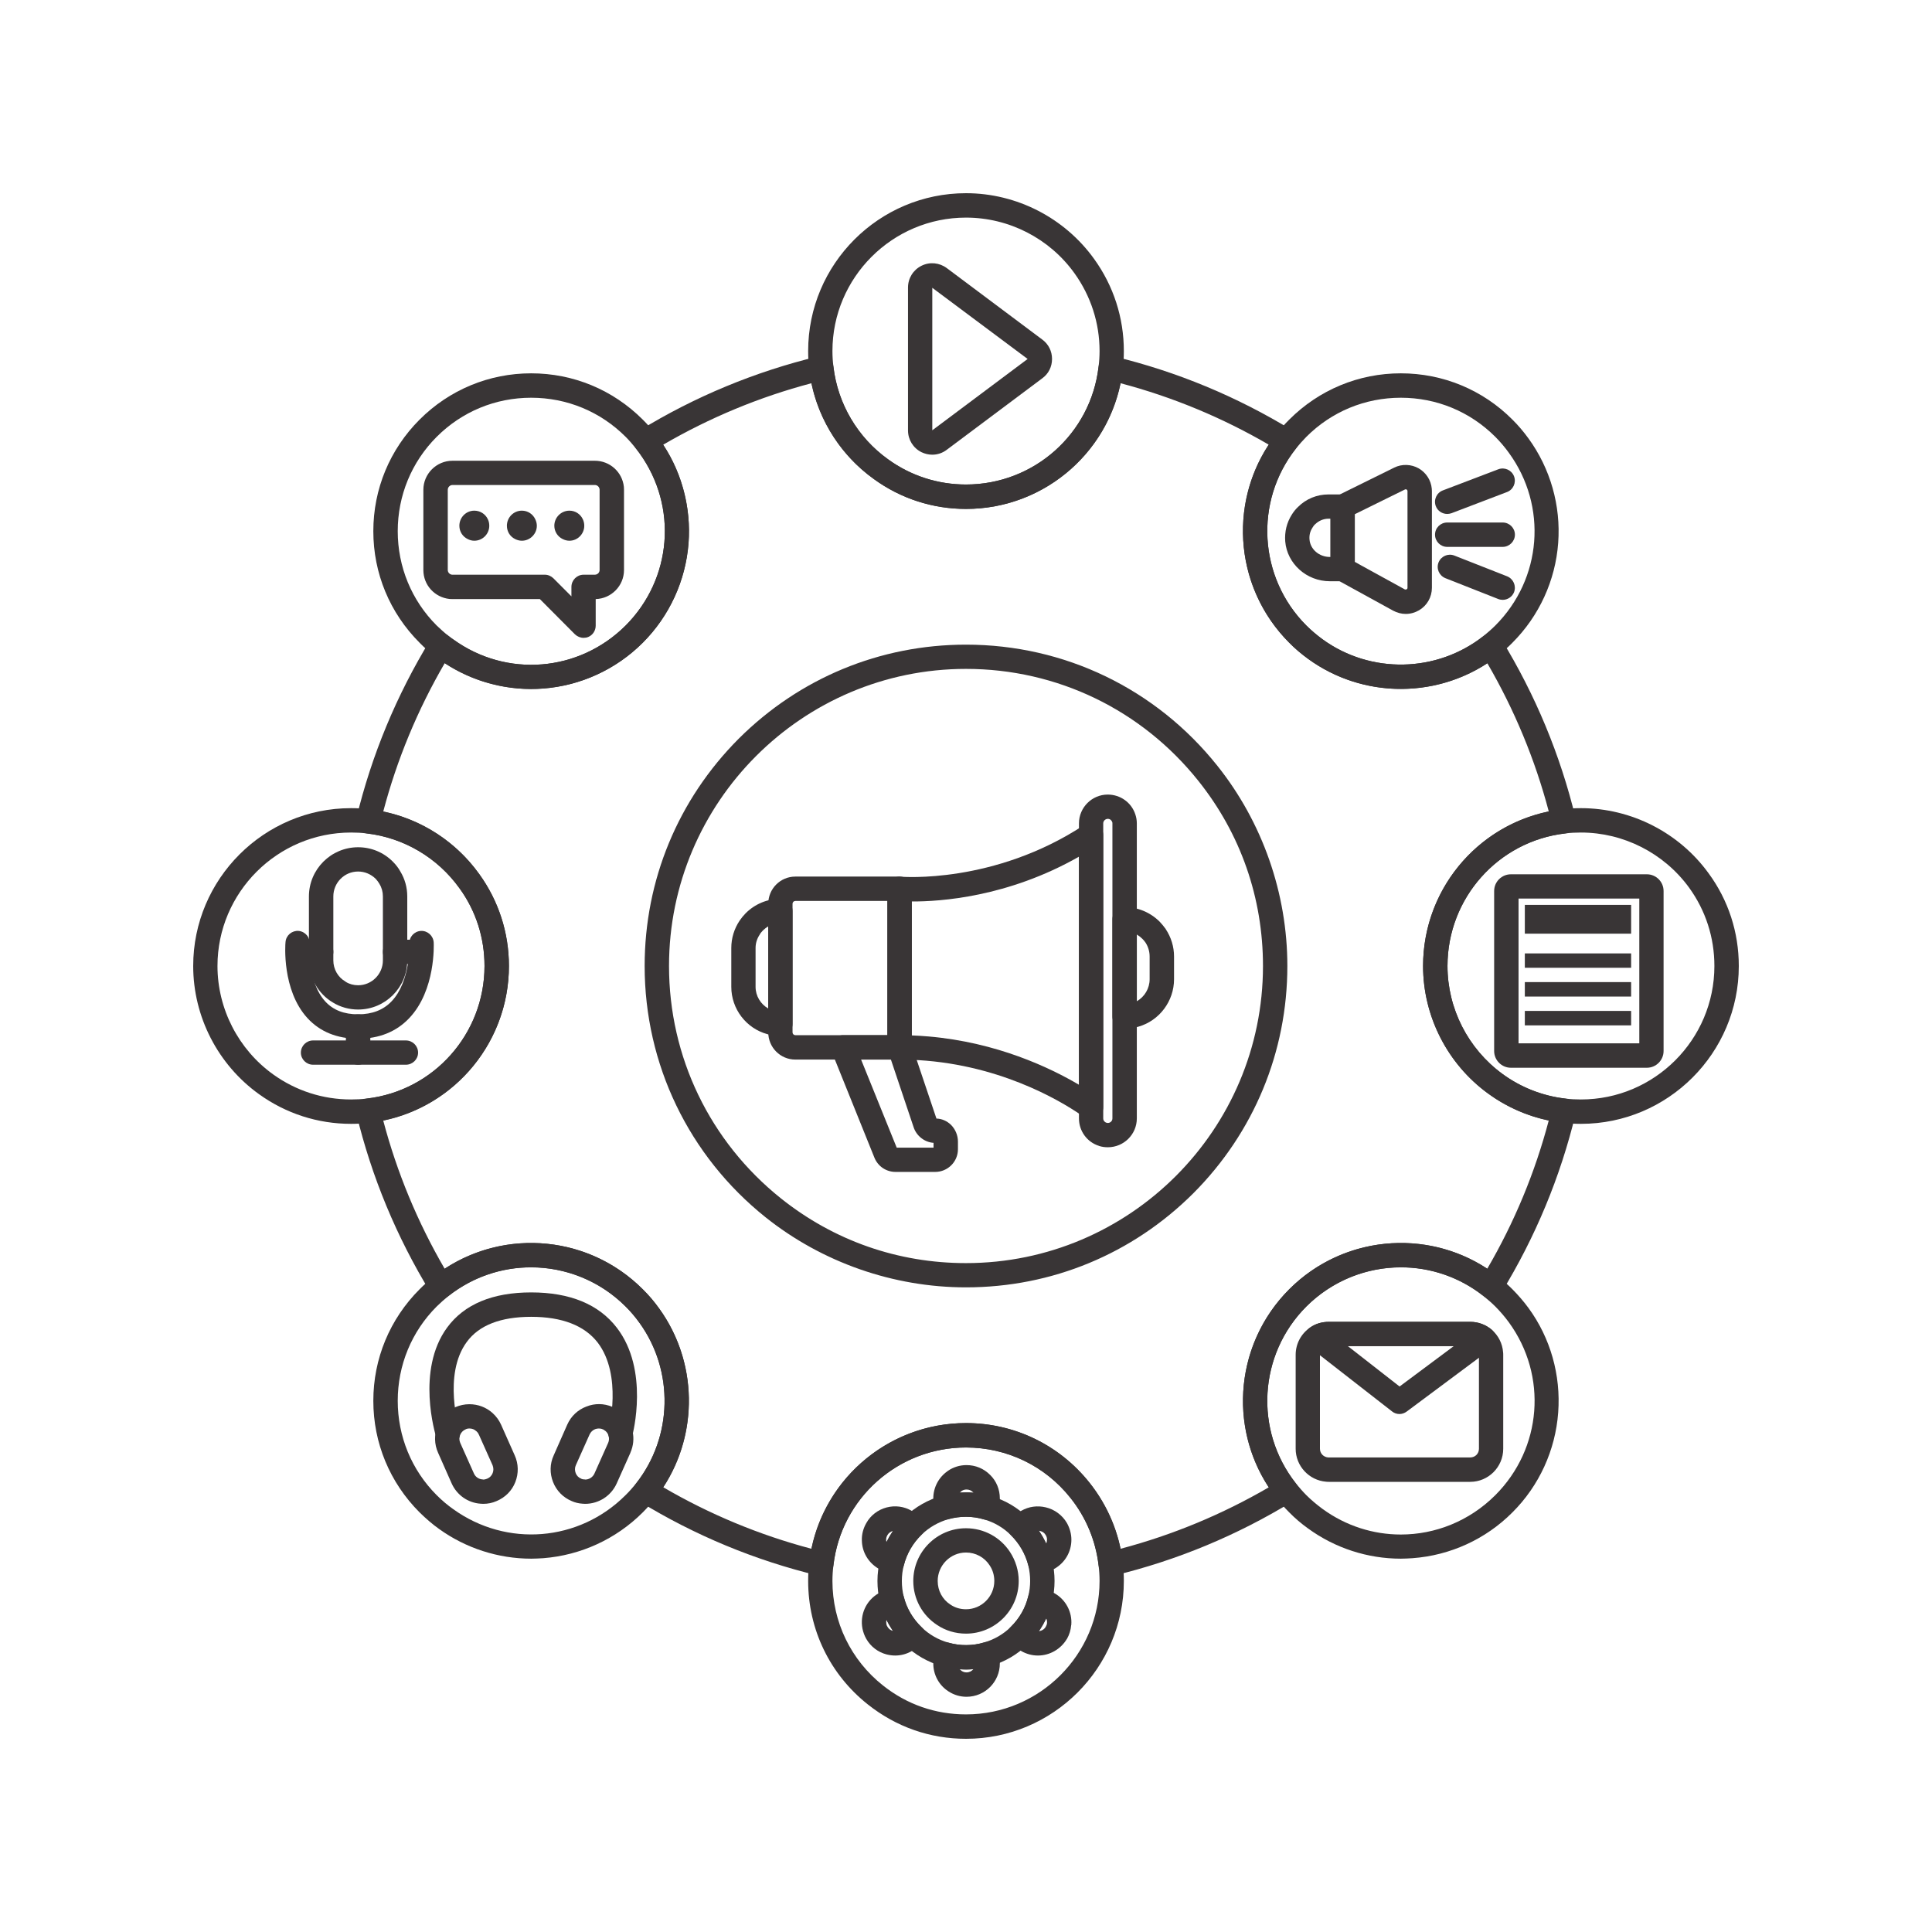 <svg xmlns="http://www.w3.org/2000/svg" xmlns:xlink="http://www.w3.org/1999/xlink" width="80" zoomAndPan="magnify" viewBox="0 0 60 60" height="80" preserveAspectRatio="xMidYMid meet" version="1.0"><defs><clipPath id="f00c96a215"><path d="M 25 44.16 L 35 44.16 L 35 54 L 25 54 Z M 25 44.16 " clip-rule="nonzero"/></clipPath><clipPath id="9475cea6ff"><path d="M 44.16 25 L 54 25 L 54 35 L 44.16 35 Z M 44.16 25 " clip-rule="nonzero"/></clipPath><clipPath id="33a4949d14"><path d="M 6 25 L 15.84 25 L 15.84 35 L 6 35 Z M 6 25 " clip-rule="nonzero"/></clipPath><clipPath id="1bb37c82c4"><path d="M 25 6 L 35 6 L 35 15.84 L 25 15.84 Z M 25 6 " clip-rule="nonzero"/></clipPath></defs><path fill="#393536" d="M 25.508 48.945 C 25.477 48.945 25.449 48.941 25.418 48.934 C 23.453 48.461 21.578 47.684 19.852 46.625 C 19.762 46.57 19.695 46.477 19.676 46.371 C 19.656 46.262 19.688 46.152 19.754 46.07 C 20.891 44.629 20.938 42.578 19.863 41.086 C 19.734 40.906 19.586 40.73 19.43 40.574 C 17.941 39.086 15.578 38.945 13.93 40.246 C 13.844 40.312 13.734 40.344 13.629 40.324 C 13.523 40.305 13.43 40.238 13.375 40.148 C 12.316 38.418 11.539 36.547 11.066 34.582 C 11.043 34.477 11.062 34.363 11.125 34.277 C 11.188 34.188 11.281 34.129 11.391 34.117 C 13.477 33.875 15.047 32.102 15.047 30 C 15.047 29.125 14.781 28.289 14.27 27.586 C 13.59 26.637 12.539 26.016 11.391 25.883 C 11.281 25.871 11.188 25.812 11.125 25.723 C 11.062 25.637 11.043 25.523 11.066 25.418 C 11.539 23.453 12.316 21.582 13.375 19.852 C 13.43 19.762 13.523 19.695 13.629 19.676 C 13.734 19.656 13.844 19.684 13.93 19.75 C 13.977 19.789 14.027 19.824 14.078 19.859 C 15.73 21.055 17.98 20.871 19.43 19.426 C 20.871 17.98 21.055 15.734 19.863 14.078 C 19.824 14.027 19.789 13.977 19.754 13.934 C 19.688 13.848 19.656 13.738 19.676 13.629 C 19.695 13.523 19.758 13.43 19.852 13.375 C 21.578 12.316 23.453 11.539 25.418 11.066 C 25.523 11.043 25.633 11.062 25.723 11.125 C 25.812 11.188 25.871 11.281 25.883 11.391 C 26.016 12.539 26.637 13.59 27.582 14.266 C 28.289 14.777 29.125 15.047 30 15.047 C 32.105 15.047 33.875 13.477 34.117 11.391 C 34.129 11.281 34.188 11.188 34.277 11.125 C 34.367 11.062 34.477 11.043 34.582 11.066 C 36.547 11.539 38.418 12.316 40.148 13.375 C 40.238 13.43 40.305 13.523 40.324 13.629 C 40.34 13.734 40.312 13.844 40.246 13.93 C 38.945 15.578 39.086 17.941 40.57 19.426 C 40.727 19.582 40.895 19.723 41.074 19.855 C 42.566 20.938 44.621 20.895 46.07 19.754 C 46.152 19.688 46.262 19.656 46.371 19.676 C 46.477 19.695 46.57 19.762 46.625 19.852 C 47.684 21.582 48.461 23.453 48.934 25.418 C 48.957 25.523 48.938 25.637 48.875 25.723 C 48.812 25.812 48.719 25.871 48.609 25.883 C 46.523 26.125 44.953 27.895 44.953 30 C 44.953 31.32 45.59 32.57 46.66 33.352 C 47.23 33.77 47.906 34.035 48.609 34.117 C 48.719 34.129 48.812 34.188 48.875 34.277 C 48.938 34.363 48.957 34.477 48.934 34.582 C 48.461 36.547 47.684 38.418 46.625 40.148 C 46.57 40.238 46.477 40.305 46.371 40.324 C 46.262 40.344 46.152 40.312 46.07 40.246 C 44.422 38.945 42.059 39.086 40.57 40.574 C 39.086 42.059 38.945 44.422 40.246 46.07 C 40.312 46.152 40.34 46.262 40.324 46.371 C 40.305 46.477 40.238 46.57 40.148 46.625 C 38.418 47.684 36.547 48.461 34.582 48.934 C 34.477 48.957 34.367 48.938 34.277 48.875 C 34.188 48.812 34.129 48.719 34.117 48.609 C 34.027 47.844 33.727 47.121 33.242 46.516 C 32.453 45.523 31.27 44.953 30 44.953 C 27.898 44.953 26.125 46.523 25.883 48.609 C 25.871 48.719 25.812 48.812 25.723 48.875 C 25.66 48.922 25.582 48.945 25.508 48.945 Z M 30 44.195 C 31.5 44.195 32.898 44.871 33.832 46.043 C 34.312 46.645 34.645 47.348 34.801 48.098 C 36.414 47.672 37.957 47.031 39.402 46.191 C 38.141 44.27 38.383 41.695 40.039 40.039 C 41.691 38.383 44.27 38.141 46.188 39.402 C 47.031 37.957 47.672 36.414 48.098 34.797 C 47.422 34.656 46.777 34.371 46.215 33.961 C 44.949 33.039 44.195 31.559 44.195 30 C 44.195 27.656 45.844 25.664 48.098 25.199 C 47.672 23.586 47.031 22.043 46.191 20.598 C 44.508 21.699 42.281 21.664 40.629 20.465 C 40.418 20.312 40.219 20.145 40.039 19.961 C 38.383 18.305 38.141 15.73 39.402 13.809 C 37.957 12.969 36.414 12.328 34.801 11.902 C 34.336 14.152 32.344 15.805 30 15.805 C 28.965 15.805 27.973 15.484 27.141 14.879 C 26.141 14.164 25.449 13.094 25.199 11.902 C 23.586 12.328 22.043 12.969 20.594 13.812 C 21.188 14.707 21.465 15.789 21.383 16.871 C 21.293 18.035 20.789 19.133 19.961 19.961 C 19.133 20.789 18.035 21.293 16.871 21.383 C 15.789 21.465 14.711 21.188 13.812 20.594 C 12.969 22.043 12.328 23.586 11.902 25.203 C 13.094 25.449 14.164 26.141 14.883 27.145 C 15.484 27.977 15.805 28.965 15.805 30 C 15.805 32.34 14.156 34.336 11.902 34.801 C 12.328 36.414 12.969 37.957 13.809 39.402 C 15.73 38.141 18.309 38.383 19.961 40.039 C 20.152 40.227 20.324 40.43 20.477 40.645 C 21.664 42.293 21.695 44.516 20.598 46.188 C 22.043 47.031 23.586 47.672 25.199 48.098 C 25.664 45.848 27.656 44.195 30 44.195 Z M 30 44.195 " fill-opacity="1" fill-rule="nonzero"/><g clip-path="url(#f00c96a215)"><path fill="#393536" d="M 30 54 C 28.879 54 27.828 53.629 26.953 52.934 C 25.773 52 25.098 50.605 25.098 49.098 C 25.098 48.902 25.109 48.711 25.133 48.52 C 25.422 46.055 27.516 44.195 30 44.195 C 31.5 44.195 32.898 44.871 33.832 46.043 C 34.402 46.758 34.762 47.617 34.867 48.52 C 34.891 48.711 34.902 48.906 34.902 49.098 C 34.902 51.801 32.703 54 30 54 Z M 30 44.953 C 27.898 44.953 26.125 46.523 25.883 48.609 C 25.863 48.77 25.852 48.934 25.852 49.098 C 25.852 50.371 26.426 51.555 27.422 52.344 C 28.164 52.934 29.051 53.242 30 53.242 C 32.285 53.242 34.148 51.383 34.148 49.098 C 34.148 48.934 34.137 48.77 34.117 48.609 C 34.027 47.844 33.727 47.121 33.242 46.516 C 32.453 45.523 31.27 44.953 30 44.953 Z M 30 44.953 " fill-opacity="1" fill-rule="nonzero"/></g><path fill="#393536" d="M 30 51.848 C 29.75 51.848 29.5 51.812 29.258 51.746 C 28.828 51.625 28.426 51.398 28.102 51.086 C 27.727 50.727 27.461 50.27 27.332 49.77 C 27.277 49.551 27.25 49.324 27.25 49.098 C 27.25 48.867 27.281 48.641 27.336 48.426 C 27.461 47.926 27.723 47.473 28.102 47.109 C 28.426 46.797 28.828 46.57 29.262 46.449 C 29.5 46.383 29.75 46.348 30 46.348 C 30.27 46.348 30.535 46.387 30.785 46.465 C 31.207 46.586 31.598 46.816 31.914 47.125 C 32.285 47.488 32.547 47.945 32.672 48.445 C 32.723 48.66 32.75 48.879 32.75 49.098 C 32.75 49.316 32.723 49.535 32.672 49.75 C 32.551 50.246 32.289 50.703 31.914 51.07 C 31.598 51.379 31.207 51.609 30.781 51.734 C 30.535 51.809 30.27 51.848 30 51.848 Z M 30 47.105 C 29.816 47.105 29.637 47.129 29.465 47.176 C 29.148 47.266 28.859 47.43 28.625 47.656 C 28.352 47.918 28.16 48.25 28.07 48.609 C 28.027 48.77 28.008 48.93 28.008 49.098 C 28.008 49.266 28.027 49.426 28.066 49.586 C 28.156 49.949 28.352 50.277 28.625 50.539 C 28.859 50.766 29.148 50.93 29.461 51.016 C 29.828 51.121 30.219 51.113 30.562 51.008 C 30.875 50.918 31.156 50.754 31.387 50.531 C 31.66 50.262 31.848 49.934 31.934 49.57 C 31.973 49.414 31.992 49.254 31.992 49.098 C 31.992 48.941 31.973 48.781 31.938 48.625 C 31.848 48.262 31.656 47.93 31.387 47.668 C 31.156 47.441 30.875 47.277 30.566 47.188 C 30.387 47.133 30.195 47.105 30 47.105 Z M 30 47.105 " fill-opacity="1" fill-rule="nonzero"/><path fill="#393536" d="M 30 39.98 C 27.746 39.98 25.535 39.207 23.777 37.805 C 21.391 35.898 20.02 33.051 20.02 30 C 20.02 27.332 21.059 24.828 22.941 22.941 C 24.828 21.059 27.332 20.02 30 20.02 C 33.059 20.02 35.902 21.391 37.809 23.785 C 39.207 25.539 39.98 27.746 39.98 30 C 39.98 32.664 38.941 35.172 37.059 37.059 C 35.172 38.941 32.668 39.98 30 39.98 Z M 30 20.773 C 24.914 20.773 20.777 24.914 20.777 30 C 20.777 32.82 22.043 35.449 24.25 37.215 C 25.898 38.531 27.887 39.227 30 39.227 C 35.086 39.227 39.223 35.086 39.223 30 C 39.223 27.887 38.531 25.898 37.219 24.254 C 35.457 22.043 32.828 20.773 30 20.773 Z M 30 20.773 " fill-opacity="1" fill-rule="nonzero"/><path fill="#393536" d="M 27.938 32.906 L 24.699 32.906 C 24.234 32.906 23.859 32.527 23.859 32.062 L 23.859 28.066 C 23.859 27.602 24.234 27.223 24.699 27.223 L 27.938 27.223 C 28.148 27.223 28.316 27.395 28.316 27.602 L 28.316 32.527 C 28.316 32.734 28.148 32.906 27.938 32.906 Z M 24.699 27.98 C 24.652 27.98 24.613 28.02 24.613 28.066 L 24.613 32.062 C 24.613 32.109 24.652 32.148 24.699 32.148 L 27.559 32.148 L 27.559 27.98 Z M 24.699 27.98 " fill-opacity="1" fill-rule="nonzero"/><path fill="#393536" d="M 24.238 32.172 C 24.094 32.172 23.961 32.156 23.832 32.117 C 23.172 31.938 22.711 31.332 22.711 30.648 L 22.711 29.441 C 22.711 29.137 22.801 28.84 22.973 28.586 C 23.027 28.508 23.086 28.434 23.156 28.363 C 23.445 28.074 23.828 27.914 24.238 27.914 C 24.445 27.914 24.613 28.086 24.613 28.293 L 24.613 31.797 C 24.613 32.004 24.445 32.172 24.238 32.172 Z M 23.859 28.77 C 23.797 28.805 23.742 28.848 23.691 28.898 C 23.656 28.934 23.629 28.969 23.605 29 C 23.605 29.004 23.602 29.008 23.602 29.012 C 23.512 29.141 23.465 29.289 23.465 29.441 L 23.465 30.648 C 23.465 30.93 23.621 31.184 23.859 31.32 Z M 23.859 28.77 " fill-opacity="1" fill-rule="nonzero"/><path fill="#393536" d="M 34.406 35.629 C 34.312 35.629 34.223 35.617 34.137 35.59 C 34.133 35.59 34.133 35.59 34.129 35.586 C 33.758 35.469 33.508 35.125 33.508 34.734 L 33.508 25.57 C 33.508 25.078 33.91 24.676 34.402 24.676 C 34.793 24.676 35.137 24.922 35.258 25.289 C 35.289 25.379 35.305 25.473 35.305 25.57 L 35.305 34.734 C 35.305 35.227 34.902 35.629 34.406 35.629 Z M 34.359 34.867 C 34.375 34.871 34.391 34.875 34.402 34.875 C 34.484 34.875 34.547 34.812 34.547 34.734 L 34.547 25.57 C 34.547 25.559 34.547 25.547 34.543 25.535 C 34.543 25.531 34.539 25.531 34.539 25.527 C 34.523 25.48 34.477 25.43 34.406 25.43 C 34.328 25.43 34.262 25.492 34.262 25.57 L 34.262 34.734 C 34.262 34.805 34.312 34.852 34.359 34.867 Z M 34.359 34.867 " fill-opacity="1" fill-rule="nonzero"/><path fill="#393536" d="M 33.887 34.762 C 33.809 34.762 33.73 34.738 33.664 34.691 C 33.168 34.336 31.348 33.16 28.77 32.941 C 28.492 32.918 28.211 32.906 27.938 32.906 C 27.73 32.906 27.559 32.734 27.559 32.527 L 27.559 27.602 C 27.559 27.496 27.605 27.395 27.684 27.324 C 27.762 27.25 27.867 27.215 27.973 27.227 C 28 27.227 30.867 27.469 33.676 25.617 C 33.793 25.539 33.941 25.531 34.062 25.598 C 34.188 25.664 34.262 25.793 34.262 25.934 L 34.262 34.383 C 34.262 34.523 34.184 34.656 34.059 34.719 C 34.004 34.746 33.945 34.762 33.887 34.762 Z M 28.316 32.156 C 28.488 32.164 28.664 32.172 28.836 32.188 C 30.961 32.371 32.613 33.16 33.508 33.688 L 33.508 26.605 C 31.293 27.867 29.184 28 28.316 27.996 Z M 28.316 32.156 " fill-opacity="1" fill-rule="nonzero"/><path fill="#393536" d="M 34.926 31.945 C 34.715 31.945 34.547 31.777 34.547 31.566 L 34.547 28.551 C 34.547 28.34 34.715 28.172 34.926 28.172 C 35.336 28.172 35.719 28.332 36.012 28.621 C 36.078 28.691 36.141 28.766 36.203 28.852 C 36.203 28.855 36.203 28.855 36.203 28.855 C 36.371 29.109 36.461 29.402 36.461 29.707 L 36.461 30.41 C 36.461 31.09 36.008 31.695 35.359 31.883 C 35.223 31.926 35.078 31.945 34.926 31.945 Z M 35.305 29.023 L 35.305 31.094 C 35.547 30.957 35.703 30.695 35.703 30.41 L 35.703 29.707 C 35.703 29.555 35.66 29.406 35.578 29.277 C 35.547 29.23 35.512 29.191 35.477 29.156 C 35.426 29.105 35.367 29.059 35.305 29.023 Z M 35.305 29.023 " fill-opacity="1" fill-rule="nonzero"/><path fill="#393536" d="M 29.043 36.395 L 27.812 36.395 C 27.523 36.395 27.266 36.223 27.156 35.953 L 25.832 32.668 C 25.785 32.551 25.797 32.422 25.871 32.316 C 25.938 32.211 26.059 32.148 26.184 32.148 L 27.938 32.148 C 28.102 32.148 28.246 32.254 28.297 32.406 L 29.082 34.738 C 29.25 34.742 29.406 34.812 29.531 34.93 C 29.668 35.066 29.75 35.258 29.75 35.453 L 29.75 35.691 C 29.75 36.078 29.434 36.395 29.043 36.395 Z M 27.848 35.641 L 28.992 35.641 L 28.992 35.492 C 28.715 35.473 28.465 35.281 28.375 35.012 L 27.668 32.906 L 26.742 32.906 Z M 29.094 34.773 Z M 29.094 34.773 " fill-opacity="1" fill-rule="nonzero"/><g clip-path="url(#9475cea6ff)"><path fill="#393536" d="M 49.098 34.902 C 48.902 34.902 48.711 34.891 48.52 34.867 C 47.688 34.77 46.891 34.457 46.215 33.961 C 44.949 33.043 44.195 31.559 44.195 30 C 44.195 27.512 46.055 25.422 48.523 25.133 C 48.711 25.109 48.902 25.098 49.098 25.098 C 50.66 25.098 52.145 25.855 53.062 27.121 C 53.676 27.957 54 28.953 54 30 C 54 32.703 51.801 34.902 49.098 34.902 Z M 49.098 25.855 C 48.934 25.855 48.77 25.863 48.609 25.883 C 46.523 26.125 44.953 27.895 44.953 30 C 44.953 31.32 45.59 32.57 46.66 33.352 C 47.23 33.77 47.906 34.035 48.609 34.117 C 48.77 34.137 48.934 34.145 49.098 34.145 C 51.383 34.145 53.242 32.285 53.242 30 C 53.242 29.113 52.969 28.273 52.453 27.562 C 51.672 26.492 50.418 25.855 49.098 25.855 Z M 49.098 25.855 " fill-opacity="1" fill-rule="nonzero"/></g><g clip-path="url(#33a4949d14)"><path fill="#393536" d="M 10.902 34.902 C 9.867 34.902 8.879 34.582 8.043 33.98 C 6.766 33.062 6 31.574 6 30 C 6 27.297 8.199 25.098 10.902 25.098 C 11.098 25.098 11.289 25.109 11.48 25.133 C 12.84 25.293 14.078 26.023 14.883 27.145 C 15.484 27.977 15.805 28.965 15.805 30 C 15.805 32.484 13.945 34.578 11.477 34.867 C 11.289 34.891 11.098 34.902 10.902 34.902 Z M 10.902 25.855 C 8.617 25.855 6.754 27.715 6.754 30 C 6.754 31.328 7.402 32.59 8.484 33.367 C 9.191 33.875 10.027 34.145 10.902 34.145 C 11.066 34.145 11.23 34.137 11.391 34.117 C 13.477 33.875 15.047 32.102 15.047 30 C 15.047 29.125 14.781 28.289 14.27 27.586 C 13.59 26.637 12.539 26.016 11.391 25.883 C 11.23 25.863 11.066 25.855 10.902 25.855 Z M 10.902 25.855 " fill-opacity="1" fill-rule="nonzero"/></g><g clip-path="url(#1bb37c82c4)"><path fill="#393536" d="M 30 15.805 C 28.965 15.805 27.973 15.484 27.141 14.879 C 26.023 14.078 25.289 12.84 25.133 11.477 C 25.109 11.289 25.098 11.098 25.098 10.902 C 25.098 8.199 27.297 6 30 6 C 31.574 6 33.062 6.766 33.98 8.043 C 34.582 8.879 34.902 9.867 34.902 10.902 C 34.902 11.098 34.891 11.289 34.867 11.48 C 34.582 13.945 32.488 15.805 30 15.805 Z M 30 6.758 C 27.715 6.758 25.852 8.617 25.852 10.902 C 25.852 11.066 25.863 11.23 25.883 11.391 C 26.016 12.539 26.637 13.59 27.582 14.266 C 28.289 14.777 29.125 15.047 30 15.047 C 32.105 15.047 33.875 13.477 34.117 11.391 C 34.137 11.23 34.148 11.066 34.148 10.902 C 34.148 10.027 33.875 9.191 33.367 8.484 C 32.59 7.402 31.332 6.758 30 6.758 Z M 30 6.758 " fill-opacity="1" fill-rule="nonzero"/></g><path fill="#393536" d="M 43.504 21.395 C 42.496 21.395 41.484 21.086 40.629 20.465 C 40.418 20.312 40.219 20.145 40.039 19.961 C 38.281 18.203 38.113 15.41 39.652 13.461 C 39.77 13.312 39.902 13.168 40.039 13.031 C 40.965 12.105 42.195 11.594 43.504 11.594 C 44.812 11.594 46.047 12.105 46.969 13.031 C 47.148 13.207 47.316 13.406 47.469 13.617 C 48.148 14.551 48.477 15.703 48.391 16.859 C 48.305 18.027 47.801 19.129 46.969 19.961 C 46.836 20.098 46.688 20.227 46.539 20.348 C 45.656 21.043 44.578 21.395 43.504 21.395 Z M 43.504 12.352 C 42.395 12.352 41.355 12.781 40.57 13.566 C 40.457 13.68 40.348 13.805 40.246 13.93 C 38.945 15.578 39.086 17.941 40.57 19.426 C 40.727 19.582 40.895 19.723 41.074 19.855 C 42.566 20.938 44.621 20.895 46.07 19.754 C 46.195 19.652 46.32 19.543 46.438 19.426 C 47.887 17.977 48.066 15.719 46.859 14.062 C 46.73 13.883 46.586 13.715 46.438 13.566 C 45.652 12.781 44.613 12.352 43.504 12.352 Z M 46.703 19.695 Z M 46.703 19.695 " fill-opacity="1" fill-rule="nonzero"/><path fill="#393536" d="M 16.5 48.406 C 15.473 48.406 14.469 48.082 13.637 47.484 C 13.434 47.34 13.23 47.164 13.031 46.969 C 12.105 46.043 11.594 44.812 11.594 43.504 C 11.594 42.195 12.105 40.965 13.031 40.039 C 13.164 39.906 13.309 39.773 13.461 39.652 C 15.41 38.117 18.203 38.281 19.961 40.039 C 20.152 40.227 20.324 40.43 20.477 40.645 C 21.746 42.41 21.691 44.832 20.348 46.535 C 20.227 46.688 20.098 46.832 19.961 46.969 C 19.133 47.797 18.035 48.301 16.871 48.391 C 16.746 48.398 16.621 48.406 16.5 48.406 Z M 16.492 39.359 C 15.59 39.359 14.688 39.652 13.93 40.246 C 13.801 40.352 13.676 40.461 13.562 40.574 C 12.781 41.355 12.352 42.398 12.352 43.504 C 12.352 44.609 12.781 45.652 13.562 46.434 C 13.73 46.602 13.902 46.746 14.074 46.867 C 15.734 48.062 17.984 47.879 19.426 46.434 C 19.543 46.32 19.652 46.195 19.754 46.07 C 20.891 44.629 20.938 42.578 19.863 41.086 C 19.734 40.906 19.586 40.73 19.426 40.574 C 18.621 39.77 17.559 39.359 16.492 39.359 Z M 16.492 39.359 " fill-opacity="1" fill-rule="nonzero"/><path fill="#393536" d="M 43.504 48.406 C 42.473 48.406 41.461 48.078 40.625 47.469 C 40.41 47.316 40.215 47.148 40.039 46.969 C 39.902 46.832 39.773 46.688 39.652 46.535 C 38.117 44.59 38.281 41.797 40.039 40.039 C 41.797 38.281 44.59 38.117 46.539 39.652 C 46.688 39.773 46.832 39.902 46.969 40.039 C 47.152 40.223 47.32 40.418 47.469 40.621 C 48.152 41.555 48.477 42.707 48.391 43.867 C 48.305 45.035 47.801 46.141 46.969 46.969 C 46.141 47.801 45.039 48.305 43.867 48.391 C 43.746 48.398 43.625 48.406 43.504 48.406 Z M 43.508 39.359 C 42.438 39.359 41.379 39.77 40.57 40.574 C 39.086 42.059 38.945 44.422 40.246 46.07 C 40.348 46.195 40.457 46.32 40.57 46.434 C 40.723 46.586 40.891 46.727 41.07 46.859 C 41.805 47.395 42.656 47.656 43.504 47.656 C 44.57 47.656 45.629 47.242 46.438 46.434 C 47.891 44.98 48.066 42.723 46.859 41.066 C 46.734 40.895 46.59 40.727 46.438 40.574 C 46.32 40.457 46.195 40.348 46.07 40.25 C 45.312 39.652 44.41 39.359 43.508 39.359 Z M 43.508 39.359 " fill-opacity="1" fill-rule="nonzero"/><path fill="#393536" d="M 16.5 21.398 C 15.473 21.398 14.469 21.074 13.637 20.477 C 13.578 20.434 13.52 20.391 13.465 20.348 C 13.312 20.23 13.168 20.102 13.031 19.961 C 12.105 19.035 11.594 17.805 11.594 16.496 C 11.594 15.188 12.105 13.957 13.031 13.031 C 13.957 12.105 15.188 11.594 16.496 11.594 C 17.805 11.594 19.035 12.105 19.961 13.031 C 20.098 13.168 20.23 13.312 20.348 13.465 C 20.391 13.52 20.434 13.578 20.48 13.641 C 21.148 14.57 21.469 15.719 21.383 16.871 C 21.293 18.035 20.789 19.133 19.961 19.961 C 19.133 20.789 18.035 21.293 16.871 21.383 C 16.746 21.391 16.621 21.398 16.5 21.398 Z M 16.496 12.352 C 15.387 12.352 14.348 12.781 13.562 13.566 C 12.781 14.348 12.352 15.391 12.352 16.496 C 12.352 17.602 12.781 18.645 13.562 19.426 C 13.684 19.543 13.805 19.652 13.93 19.75 C 13.977 19.789 14.027 19.824 14.078 19.859 C 15.734 21.055 17.98 20.871 19.43 19.426 C 20.871 17.98 21.055 15.734 19.863 14.078 C 19.824 14.027 19.789 13.977 19.754 13.934 C 19.652 13.805 19.543 13.68 19.43 13.566 C 18.645 12.781 17.605 12.352 16.496 12.352 Z M 19.695 19.695 Z M 19.695 19.695 " fill-opacity="1" fill-rule="nonzero"/><path fill="#393536" d="M 51.145 33.16 L 46.922 33.16 C 46.637 33.16 46.402 32.926 46.402 32.641 L 46.402 27.672 C 46.402 27.383 46.637 27.152 46.922 27.152 L 51.145 27.152 C 51.43 27.152 51.664 27.383 51.664 27.672 L 51.664 32.641 C 51.664 32.926 51.43 33.16 51.145 33.16 Z M 47.16 32.402 L 50.91 32.402 L 50.91 27.906 L 47.16 27.906 Z M 47.16 32.402 " fill-opacity="1" fill-rule="nonzero"/><path fill="#393536" d="M 47.355 28.102 L 50.656 28.102 L 50.656 28.996 L 47.355 28.996 Z M 47.355 28.102 " fill-opacity="1" fill-rule="nonzero"/><path fill="#393536" d="M 47.355 29.609 L 50.656 29.609 L 50.656 30.055 L 47.355 30.055 Z M 47.355 29.609 " fill-opacity="1" fill-rule="nonzero"/><path fill="#393536" d="M 47.355 30.5 L 50.656 30.5 L 50.656 30.949 L 47.355 30.949 Z M 47.355 30.5 " fill-opacity="1" fill-rule="nonzero"/><path fill="#393536" d="M 47.355 31.395 L 50.656 31.395 L 50.656 31.844 L 47.355 31.844 Z M 47.355 31.395 " fill-opacity="1" fill-rule="nonzero"/><path fill="#393536" d="M 41.699 18.051 L 41.301 18.051 C 40.578 18.051 39.973 17.508 39.914 16.816 C 39.891 16.516 39.961 16.23 40.117 15.984 C 40.172 15.895 40.238 15.812 40.309 15.746 C 40.562 15.492 40.898 15.355 41.258 15.355 L 41.699 15.355 C 41.906 15.355 42.074 15.523 42.074 15.73 L 42.074 17.672 C 42.074 17.883 41.906 18.051 41.699 18.051 Z M 41.258 16.109 C 41.102 16.109 40.953 16.172 40.84 16.285 C 40.836 16.285 40.836 16.289 40.832 16.289 C 40.809 16.312 40.785 16.344 40.762 16.383 C 40.762 16.383 40.758 16.387 40.758 16.391 C 40.688 16.496 40.656 16.621 40.668 16.754 C 40.691 17.059 40.969 17.297 41.301 17.297 L 41.32 17.297 L 41.32 16.109 Z M 41.258 16.109 " fill-opacity="1" fill-rule="nonzero"/><path fill="#393536" d="M 43.656 19.066 C 43.523 19.066 43.391 19.031 43.266 18.965 L 41.516 18.004 C 41.395 17.938 41.32 17.812 41.32 17.672 L 41.32 15.73 C 41.32 15.59 41.402 15.457 41.531 15.395 L 43.297 14.523 C 43.539 14.402 43.828 14.414 44.062 14.547 C 44.289 14.68 44.441 14.914 44.465 15.176 C 44.469 15.207 44.469 15.234 44.469 15.25 L 44.469 18.254 C 44.469 18.543 44.32 18.805 44.07 18.953 C 43.941 19.027 43.801 19.066 43.656 19.066 Z M 42.074 17.449 L 42.277 17.562 L 43.629 18.305 C 43.637 18.305 43.656 18.316 43.684 18.301 C 43.711 18.285 43.711 18.262 43.711 18.254 L 43.711 15.262 C 43.711 15.254 43.711 15.25 43.711 15.246 C 43.707 15.223 43.695 15.211 43.684 15.203 C 43.656 15.188 43.637 15.199 43.629 15.203 L 42.074 15.969 Z M 42.074 17.449 " fill-opacity="1" fill-rule="nonzero"/><path fill="#393536" d="M 44.945 15.961 C 44.793 15.961 44.648 15.871 44.59 15.719 C 44.516 15.523 44.613 15.305 44.809 15.23 L 46.531 14.574 C 46.727 14.5 46.945 14.598 47.02 14.793 C 47.094 14.988 46.996 15.207 46.801 15.281 L 45.078 15.938 C 45.035 15.953 44.988 15.961 44.945 15.961 Z M 44.945 15.961 " fill-opacity="1" fill-rule="nonzero"/><path fill="#393536" d="M 46.668 18.629 C 46.621 18.629 46.574 18.621 46.527 18.602 L 44.891 17.957 C 44.695 17.879 44.598 17.66 44.676 17.465 C 44.754 17.273 44.973 17.176 45.168 17.254 L 46.805 17.898 C 47 17.977 47.094 18.195 47.02 18.391 C 46.961 18.539 46.816 18.629 46.668 18.629 Z M 46.668 18.629 " fill-opacity="1" fill-rule="nonzero"/><path fill="#393536" d="M 46.668 16.984 L 44.945 16.984 C 44.734 16.984 44.566 16.812 44.566 16.605 C 44.566 16.395 44.734 16.227 44.945 16.227 L 46.668 16.227 C 46.875 16.227 47.047 16.395 47.047 16.605 C 47.047 16.812 46.875 16.984 46.668 16.984 Z M 46.668 16.984 " fill-opacity="1" fill-rule="nonzero"/><path fill="#393536" d="M 28.953 14.121 C 28.84 14.121 28.723 14.094 28.617 14.043 C 28.359 13.914 28.199 13.656 28.199 13.367 L 28.199 8.93 C 28.199 8.641 28.359 8.383 28.617 8.254 C 28.875 8.125 29.176 8.156 29.406 8.328 L 29.5 8.398 L 32.371 10.547 C 32.562 10.688 32.672 10.906 32.672 11.148 C 32.672 11.391 32.562 11.609 32.367 11.75 L 29.402 13.969 C 29.27 14.07 29.113 14.121 28.953 14.121 Z M 28.953 8.938 L 28.953 13.363 L 31.914 11.148 Z M 28.953 8.938 " fill-opacity="1" fill-rule="nonzero"/><path fill="#393536" d="M 18.125 19.809 C 18.027 19.809 17.93 19.77 17.855 19.699 L 16.766 18.605 L 14.051 18.605 C 14.027 18.605 13.996 18.605 13.961 18.602 C 13.496 18.551 13.148 18.168 13.148 17.703 L 13.148 15.211 C 13.148 14.715 13.555 14.309 14.051 14.309 L 18.473 14.309 C 18.938 14.309 19.324 14.656 19.375 15.117 C 19.379 15.156 19.379 15.188 19.379 15.211 L 19.379 17.703 C 19.379 18.191 18.988 18.59 18.5 18.605 L 18.5 19.43 C 18.5 19.582 18.41 19.723 18.27 19.781 C 18.223 19.801 18.172 19.809 18.125 19.809 Z M 14.051 17.848 L 16.922 17.848 C 17.02 17.848 17.117 17.891 17.188 17.961 L 17.746 18.52 L 17.746 18.227 C 17.746 18.02 17.914 17.848 18.125 17.848 L 18.473 17.848 C 18.555 17.848 18.621 17.781 18.621 17.703 L 18.621 15.199 C 18.613 15.121 18.551 15.062 18.473 15.062 L 14.055 15.062 C 13.973 15.062 13.906 15.129 13.906 15.211 L 13.906 17.703 C 13.906 17.777 13.965 17.84 14.039 17.848 C 14.039 17.848 14.043 17.848 14.043 17.848 C 14.047 17.848 14.051 17.848 14.051 17.848 Z M 14.051 17.852 C 14.051 17.852 14.055 17.852 14.055 17.852 C 14.055 17.852 14.051 17.852 14.051 17.852 Z M 18.621 15.211 C 18.621 15.211 18.625 15.211 18.625 15.215 Z M 18.621 15.211 " fill-opacity="1" fill-rule="nonzero"/><path fill="#393536" d="M 15.195 16.328 C 15.195 16.582 14.988 16.793 14.73 16.793 C 14.656 16.793 14.586 16.773 14.527 16.742 C 14.371 16.668 14.266 16.512 14.266 16.328 C 14.266 16.07 14.473 15.859 14.73 15.859 C 14.914 15.859 15.074 15.965 15.148 16.121 C 15.18 16.184 15.195 16.254 15.195 16.328 Z M 15.195 16.328 " fill-opacity="1" fill-rule="nonzero"/><path fill="#393536" d="M 16.672 16.328 C 16.672 16.582 16.461 16.793 16.207 16.793 C 16.133 16.793 16.062 16.773 16 16.742 C 15.844 16.668 15.742 16.512 15.742 16.328 C 15.742 16.07 15.949 15.859 16.207 15.859 C 16.391 15.859 16.547 15.965 16.621 16.121 C 16.652 16.184 16.672 16.254 16.672 16.328 Z M 16.672 16.328 " fill-opacity="1" fill-rule="nonzero"/><path fill="#393536" d="M 18.145 16.328 C 18.145 16.582 17.938 16.793 17.684 16.793 C 17.609 16.793 17.539 16.773 17.477 16.742 C 17.32 16.668 17.215 16.508 17.215 16.328 C 17.215 16.07 17.426 15.859 17.684 15.859 C 17.867 15.859 18.023 15.965 18.098 16.121 C 18.129 16.184 18.145 16.254 18.145 16.328 Z M 18.145 16.328 " fill-opacity="1" fill-rule="nonzero"/><path fill="#393536" d="M 11.121 31.352 C 10.844 31.352 10.574 31.277 10.344 31.137 C 9.883 30.867 9.594 30.363 9.594 29.828 L 9.594 27.84 C 9.594 26.996 10.281 26.312 11.121 26.312 C 11.527 26.312 11.91 26.469 12.199 26.758 C 12.293 26.852 12.375 26.957 12.434 27.066 C 12.574 27.297 12.648 27.562 12.648 27.84 L 12.648 29.828 C 12.648 30.668 11.965 31.352 11.121 31.352 Z M 11.121 27.066 C 10.695 27.066 10.352 27.414 10.352 27.84 L 10.352 29.828 C 10.352 30.098 10.496 30.352 10.73 30.484 C 10.73 30.488 10.734 30.488 10.738 30.492 C 10.848 30.562 10.984 30.598 11.121 30.598 C 11.547 30.598 11.891 30.25 11.891 29.828 L 11.891 27.84 C 11.891 27.699 11.855 27.566 11.785 27.453 C 11.781 27.449 11.781 27.445 11.777 27.438 C 11.75 27.391 11.711 27.34 11.668 27.293 C 11.52 27.148 11.328 27.066 11.121 27.066 Z M 11.121 27.066 " fill-opacity="1" fill-rule="nonzero"/><path fill="#393536" d="M 11.121 32.258 C 10.469 32.258 9.938 32.043 9.547 31.617 C 8.75 30.746 8.859 29.316 8.867 29.258 C 8.883 29.047 9.066 28.895 9.273 28.91 C 9.48 28.93 9.637 29.113 9.617 29.32 C 9.617 29.332 9.531 30.484 10.105 31.105 C 10.352 31.371 10.684 31.5 11.121 31.5 C 11.562 31.5 11.902 31.367 12.16 31.098 C 12.754 30.477 12.715 29.32 12.715 29.309 C 12.703 29.098 12.863 28.922 13.074 28.91 C 13.281 28.902 13.457 29.062 13.469 29.27 C 13.473 29.328 13.531 30.754 12.711 31.617 C 12.309 32.043 11.773 32.258 11.121 32.258 Z M 11.121 32.258 " fill-opacity="1" fill-rule="nonzero"/><path fill="#393536" d="M 13.027 29.938 L 12.27 29.938 C 12.062 29.938 11.891 29.77 11.891 29.562 C 11.891 29.352 12.062 29.184 12.27 29.184 L 13.027 29.184 C 13.234 29.184 13.406 29.352 13.406 29.562 C 13.406 29.77 13.234 29.938 13.027 29.938 Z M 13.027 29.938 " fill-opacity="1" fill-rule="nonzero"/><path fill="#393536" d="M 9.973 29.938 L 9.316 29.938 C 9.105 29.938 8.938 29.77 8.938 29.562 C 8.938 29.352 9.105 29.184 9.316 29.184 L 9.973 29.184 C 10.18 29.184 10.352 29.352 10.352 29.562 C 10.352 29.77 10.18 29.938 9.973 29.938 Z M 9.973 29.938 " fill-opacity="1" fill-rule="nonzero"/><path fill="#393536" d="M 11.121 33.066 C 10.914 33.066 10.742 32.898 10.742 32.691 L 10.742 31.879 C 10.742 31.672 10.914 31.5 11.121 31.5 C 11.328 31.5 11.5 31.672 11.5 31.879 L 11.5 32.691 C 11.5 32.898 11.328 33.066 11.121 33.066 Z M 11.121 33.066 " fill-opacity="1" fill-rule="nonzero"/><path fill="#393536" d="M 12.605 33.066 L 9.723 33.066 C 9.516 33.066 9.344 32.898 9.344 32.691 C 9.344 32.48 9.516 32.312 9.723 32.312 L 12.605 32.312 C 12.812 32.312 12.984 32.48 12.984 32.691 C 12.984 32.898 12.812 33.066 12.605 33.066 Z M 12.605 33.066 " fill-opacity="1" fill-rule="nonzero"/><path fill="#393536" d="M 15.008 46.703 C 14.988 46.703 14.961 46.703 14.926 46.699 C 14.531 46.672 14.188 46.43 14.027 46.07 L 13.605 45.117 C 13.363 44.578 13.605 43.941 14.145 43.699 C 14.281 43.641 14.426 43.609 14.578 43.609 C 14.848 43.609 15.102 43.707 15.297 43.883 C 15.41 43.984 15.5 44.109 15.562 44.246 L 15.984 45.195 C 16.105 45.461 16.109 45.758 16.004 46.027 C 15.898 46.297 15.691 46.504 15.422 46.617 C 15.289 46.676 15.152 46.703 15.008 46.703 Z M 15.02 45.949 C 15.023 45.949 15.023 45.949 15.023 45.949 C 15.023 45.949 15.023 45.949 15.02 45.949 Z M 15.004 45.949 L 15.008 45.949 C 15.047 45.949 15.09 45.938 15.129 45.922 C 15.207 45.891 15.27 45.828 15.301 45.746 C 15.332 45.668 15.328 45.582 15.297 45.504 L 14.871 44.551 C 14.867 44.551 14.867 44.547 14.867 44.547 C 14.852 44.508 14.828 44.477 14.797 44.449 C 14.797 44.449 14.793 44.445 14.789 44.445 C 14.734 44.391 14.66 44.363 14.578 44.363 C 14.535 44.363 14.492 44.371 14.457 44.391 C 14.297 44.461 14.223 44.648 14.293 44.809 L 14.719 45.762 C 14.766 45.867 14.867 45.938 14.988 45.945 C 14.992 45.945 15 45.945 15.004 45.949 Z M 15.004 45.949 " fill-opacity="1" fill-rule="nonzero"/><path fill="#393536" d="M 18.172 46.703 C 18.156 46.703 18.129 46.703 18.094 46.699 C 17.973 46.691 17.855 46.664 17.754 46.617 C 17.484 46.504 17.281 46.293 17.176 46.027 C 17.07 45.758 17.074 45.461 17.195 45.199 L 17.617 44.242 C 17.734 43.98 17.945 43.781 18.215 43.68 C 18.473 43.578 18.754 43.582 19.008 43.688 C 19.016 43.691 19.027 43.695 19.035 43.699 C 19.137 43.746 19.234 43.809 19.316 43.887 C 19.66 44.195 19.766 44.688 19.578 45.113 C 19.578 45.113 19.578 45.117 19.578 45.117 L 19.152 46.07 C 18.977 46.457 18.594 46.703 18.172 46.703 Z M 18.191 45.949 Z M 18.598 44.363 C 18.559 44.363 18.52 44.371 18.484 44.383 C 18.406 44.414 18.344 44.473 18.309 44.551 L 17.883 45.504 C 17.848 45.582 17.848 45.668 17.879 45.75 C 17.91 45.828 17.969 45.891 18.051 45.922 C 18.051 45.922 18.055 45.926 18.055 45.926 C 18.082 45.938 18.113 45.945 18.156 45.945 C 18.16 45.945 18.168 45.945 18.172 45.949 C 18.297 45.949 18.41 45.875 18.461 45.762 L 18.887 44.809 C 18.941 44.684 18.91 44.535 18.809 44.445 C 18.785 44.426 18.762 44.41 18.738 44.395 C 18.734 44.395 18.73 44.391 18.723 44.391 C 18.684 44.371 18.641 44.363 18.598 44.363 Z M 19.23 44.961 Z M 19.23 44.961 " fill-opacity="1" fill-rule="nonzero"/><path fill="#393536" d="M 13.906 44.898 C 13.746 44.898 13.598 44.797 13.547 44.633 C 13.52 44.547 12.914 42.551 13.887 41.227 C 14.418 40.504 15.297 40.137 16.496 40.137 C 17.703 40.137 18.598 40.508 19.156 41.234 C 20.168 42.547 19.656 44.52 19.633 44.602 C 19.578 44.805 19.371 44.926 19.172 44.871 C 18.969 44.816 18.848 44.609 18.902 44.406 C 18.906 44.391 19.34 42.707 18.559 41.691 C 18.148 41.164 17.453 40.895 16.496 40.895 C 15.551 40.895 14.875 41.156 14.496 41.676 C 13.746 42.691 14.262 44.391 14.266 44.406 C 14.328 44.609 14.219 44.82 14.02 44.883 C 13.98 44.895 13.945 44.898 13.906 44.898 Z M 13.906 44.898 " fill-opacity="1" fill-rule="nonzero"/><path fill="#393536" d="M 30 50.734 C 29.676 50.734 29.363 50.641 29.102 50.465 C 28.641 50.164 28.363 49.652 28.363 49.098 C 28.363 48.195 29.098 47.461 30 47.461 C 30.555 47.461 31.066 47.738 31.367 48.199 C 31.543 48.469 31.637 48.781 31.637 49.098 C 31.637 50 30.902 50.734 30 50.734 Z M 30 48.215 C 29.516 48.215 29.121 48.613 29.121 49.098 C 29.121 49.398 29.266 49.672 29.516 49.832 C 29.66 49.93 29.824 49.977 30 49.977 C 30.484 49.977 30.879 49.582 30.879 49.098 C 30.879 48.926 30.832 48.758 30.734 48.613 C 30.574 48.363 30.297 48.215 30 48.215 Z M 30 48.215 " fill-opacity="1" fill-rule="nonzero"/><path fill="#393536" d="M 30.676 47.203 C 30.637 47.203 30.602 47.195 30.562 47.188 C 30.387 47.133 30.195 47.105 30 47.105 C 29.816 47.105 29.637 47.129 29.465 47.176 C 29.348 47.211 29.227 47.188 29.133 47.113 C 29.039 47.043 28.984 46.934 28.984 46.812 L 28.984 46.535 C 28.984 46.199 29.148 45.883 29.426 45.688 C 29.43 45.684 29.438 45.68 29.441 45.676 C 29.609 45.562 29.809 45.5 30.016 45.5 C 30.297 45.5 30.555 45.609 30.75 45.805 C 30.945 45.996 31.051 46.258 31.051 46.535 L 31.051 46.824 C 31.051 46.945 30.996 47.059 30.898 47.129 C 30.832 47.176 30.754 47.203 30.676 47.203 Z M 30 46.348 C 30.078 46.348 30.156 46.352 30.23 46.359 C 30.227 46.352 30.223 46.348 30.219 46.34 C 30.215 46.34 30.215 46.34 30.211 46.336 C 30.16 46.285 30.094 46.258 30.016 46.258 C 29.965 46.258 29.918 46.27 29.875 46.297 C 29.871 46.297 29.867 46.301 29.863 46.305 C 29.844 46.32 29.824 46.336 29.805 46.355 C 29.871 46.352 29.934 46.348 30 46.348 Z M 30 46.348 " fill-opacity="1" fill-rule="nonzero"/><path fill="#393536" d="M 30.016 52.695 C 29.816 52.695 29.621 52.637 29.449 52.523 C 29.156 52.332 28.984 52.008 28.984 51.66 L 28.984 51.383 C 28.984 51.262 29.039 51.152 29.133 51.082 C 29.227 51.008 29.348 50.984 29.465 51.016 C 29.637 51.066 29.816 51.09 30 51.09 C 30.195 51.09 30.387 51.062 30.562 51.008 C 30.68 50.973 30.801 50.996 30.898 51.066 C 30.996 51.137 31.051 51.25 31.051 51.371 L 31.051 51.66 C 31.051 52.23 30.59 52.695 30.016 52.695 Z M 29.805 51.84 C 29.824 51.859 29.844 51.875 29.863 51.891 C 29.898 51.914 29.949 51.938 30.016 51.938 C 30.105 51.938 30.18 51.898 30.23 51.836 C 30.094 51.848 29.949 51.852 29.805 51.84 Z M 29.805 51.84 " fill-opacity="1" fill-rule="nonzero"/><path fill="#393536" d="M 27.801 51.414 C 27.711 51.414 27.621 51.402 27.531 51.379 C 27.266 51.309 27.039 51.137 26.902 50.895 C 26.848 50.801 26.809 50.695 26.785 50.582 C 26.699 50.148 26.895 49.707 27.281 49.484 L 27.508 49.352 C 27.613 49.289 27.738 49.281 27.848 49.328 C 27.953 49.375 28.035 49.469 28.066 49.582 C 28.156 49.949 28.352 50.277 28.625 50.539 C 28.711 50.621 28.754 50.738 28.738 50.859 C 28.723 50.977 28.656 51.082 28.551 51.141 L 28.312 51.277 C 28.156 51.367 27.98 51.414 27.801 51.414 Z M 27.531 50.305 C 27.52 50.348 27.52 50.391 27.527 50.434 C 27.531 50.465 27.543 50.492 27.559 50.516 C 27.594 50.582 27.656 50.629 27.727 50.648 C 27.73 50.648 27.73 50.648 27.73 50.648 C 27.656 50.539 27.59 50.426 27.531 50.305 Z M 27.531 50.305 " fill-opacity="1" fill-rule="nonzero"/><path fill="#393536" d="M 32.301 48.914 C 32.25 48.914 32.203 48.902 32.152 48.883 C 32.043 48.836 31.965 48.742 31.938 48.625 C 31.848 48.262 31.656 47.93 31.387 47.668 C 31.301 47.586 31.262 47.465 31.277 47.348 C 31.289 47.23 31.359 47.129 31.461 47.066 L 31.719 46.918 C 31.949 46.785 32.219 46.75 32.477 46.812 C 32.75 46.875 32.992 47.055 33.133 47.297 C 33.223 47.457 33.273 47.637 33.273 47.816 C 33.273 48.188 33.082 48.52 32.762 48.711 C 32.75 48.715 32.742 48.723 32.73 48.727 L 32.492 48.863 C 32.434 48.898 32.367 48.914 32.301 48.914 Z M 32.266 47.539 C 32.352 47.664 32.426 47.797 32.488 47.934 C 32.508 47.898 32.516 47.859 32.516 47.816 C 32.516 47.766 32.504 47.719 32.477 47.676 C 32.441 47.609 32.379 47.566 32.305 47.547 C 32.301 47.547 32.297 47.547 32.297 47.547 C 32.285 47.543 32.277 47.543 32.266 47.539 Z M 32.266 47.539 " fill-opacity="1" fill-rule="nonzero"/><path fill="#393536" d="M 27.703 48.898 C 27.637 48.898 27.57 48.879 27.512 48.848 L 27.281 48.715 C 26.965 48.527 26.773 48.203 26.766 47.844 C 26.758 47.652 26.809 47.465 26.906 47.297 C 27.039 47.059 27.266 46.887 27.531 46.816 C 27.797 46.746 28.078 46.781 28.316 46.922 C 28.316 46.922 28.32 46.922 28.324 46.922 L 28.328 46.93 L 28.551 47.055 C 28.652 47.113 28.723 47.219 28.738 47.336 C 28.754 47.453 28.711 47.574 28.625 47.656 C 28.352 47.918 28.16 48.25 28.07 48.609 C 28.039 48.727 27.957 48.82 27.848 48.867 C 27.801 48.887 27.75 48.898 27.703 48.898 Z M 27.73 47.547 C 27.73 47.547 27.73 47.547 27.727 47.547 C 27.656 47.566 27.594 47.613 27.559 47.676 C 27.531 47.723 27.52 47.77 27.52 47.816 C 27.52 47.82 27.52 47.82 27.52 47.824 C 27.523 47.848 27.523 47.867 27.531 47.891 C 27.59 47.77 27.656 47.656 27.73 47.547 Z M 27.73 47.547 " fill-opacity="1" fill-rule="nonzero"/><path fill="#393536" d="M 32.234 51.414 C 32.055 51.414 31.879 51.367 31.719 51.277 C 31.719 51.273 31.715 51.273 31.715 51.273 L 31.672 51.25 L 31.465 51.129 C 31.359 51.07 31.289 50.965 31.277 50.848 C 31.262 50.73 31.301 50.609 31.387 50.527 C 31.66 50.262 31.848 49.934 31.934 49.57 C 31.961 49.457 32.043 49.359 32.152 49.312 C 32.262 49.266 32.387 49.273 32.492 49.332 L 32.754 49.484 C 33.098 49.68 33.301 50.062 33.27 50.457 C 33.27 50.465 33.27 50.469 33.266 50.473 C 33.254 50.621 33.211 50.762 33.137 50.895 C 33.133 50.895 33.133 50.895 33.133 50.898 C 32.945 51.215 32.602 51.414 32.234 51.414 Z M 32.492 50.262 C 32.426 50.398 32.352 50.531 32.266 50.656 C 32.352 50.648 32.434 50.598 32.477 50.52 C 32.496 50.484 32.512 50.449 32.516 50.41 C 32.516 50.406 32.516 50.406 32.516 50.402 C 32.52 50.352 32.512 50.305 32.492 50.262 Z M 32.891 50.438 Z M 32.891 50.438 " fill-opacity="1" fill-rule="nonzero"/><path fill="#393536" d="M 45.66 46.02 L 41.266 46.02 C 41.246 46.02 41.215 46.02 41.184 46.016 C 40.652 45.973 40.238 45.527 40.238 44.992 L 40.238 42.074 C 40.238 41.734 40.406 41.418 40.688 41.227 C 40.855 41.109 41.055 41.051 41.266 41.051 L 45.66 41.051 C 45.906 41.051 46.141 41.137 46.328 41.297 C 46.535 41.477 46.66 41.727 46.68 41.996 C 46.684 42.027 46.684 42.055 46.684 42.074 L 46.684 44.992 C 46.684 45.559 46.223 46.02 45.66 46.02 Z M 41.27 45.266 C 41.27 45.266 41.273 45.266 41.273 45.266 C 41.273 45.266 41.27 45.266 41.27 45.266 Z M 41.258 45.262 L 41.266 45.262 C 41.266 45.262 45.66 45.262 45.66 45.262 C 45.812 45.262 45.93 45.145 45.93 44.992 L 45.93 42.066 C 45.93 42.062 45.93 42.059 45.926 42.055 C 45.922 41.965 45.875 41.902 45.832 41.867 C 45.797 41.84 45.742 41.805 45.66 41.805 L 41.266 41.805 C 41.211 41.805 41.156 41.82 41.113 41.852 C 41.039 41.902 40.992 41.984 40.992 42.074 L 40.992 44.992 C 40.992 45.137 41.102 45.25 41.246 45.262 C 41.25 45.262 41.254 45.262 41.258 45.262 Z M 45.93 42.078 C 45.93 42.082 45.93 42.082 45.93 42.086 C 45.93 42.082 45.93 42.082 45.93 42.078 Z M 45.93 42.078 " fill-opacity="1" fill-rule="nonzero"/><path fill="#393536" d="M 43.461 43.914 C 43.379 43.914 43.297 43.887 43.23 43.832 L 40.668 41.836 C 40.574 41.762 40.52 41.648 40.523 41.527 C 40.527 41.406 40.586 41.297 40.688 41.227 C 40.855 41.109 41.055 41.051 41.266 41.051 L 45.66 41.051 C 45.906 41.051 46.141 41.137 46.328 41.297 C 46.414 41.371 46.461 41.484 46.457 41.598 C 46.453 41.711 46.398 41.816 46.305 41.887 L 43.688 43.836 C 43.621 43.887 43.539 43.914 43.461 43.914 Z M 41.859 41.805 L 43.465 43.059 L 45.148 41.805 Z M 41.859 41.805 " fill-opacity="1" fill-rule="nonzero"/></svg>